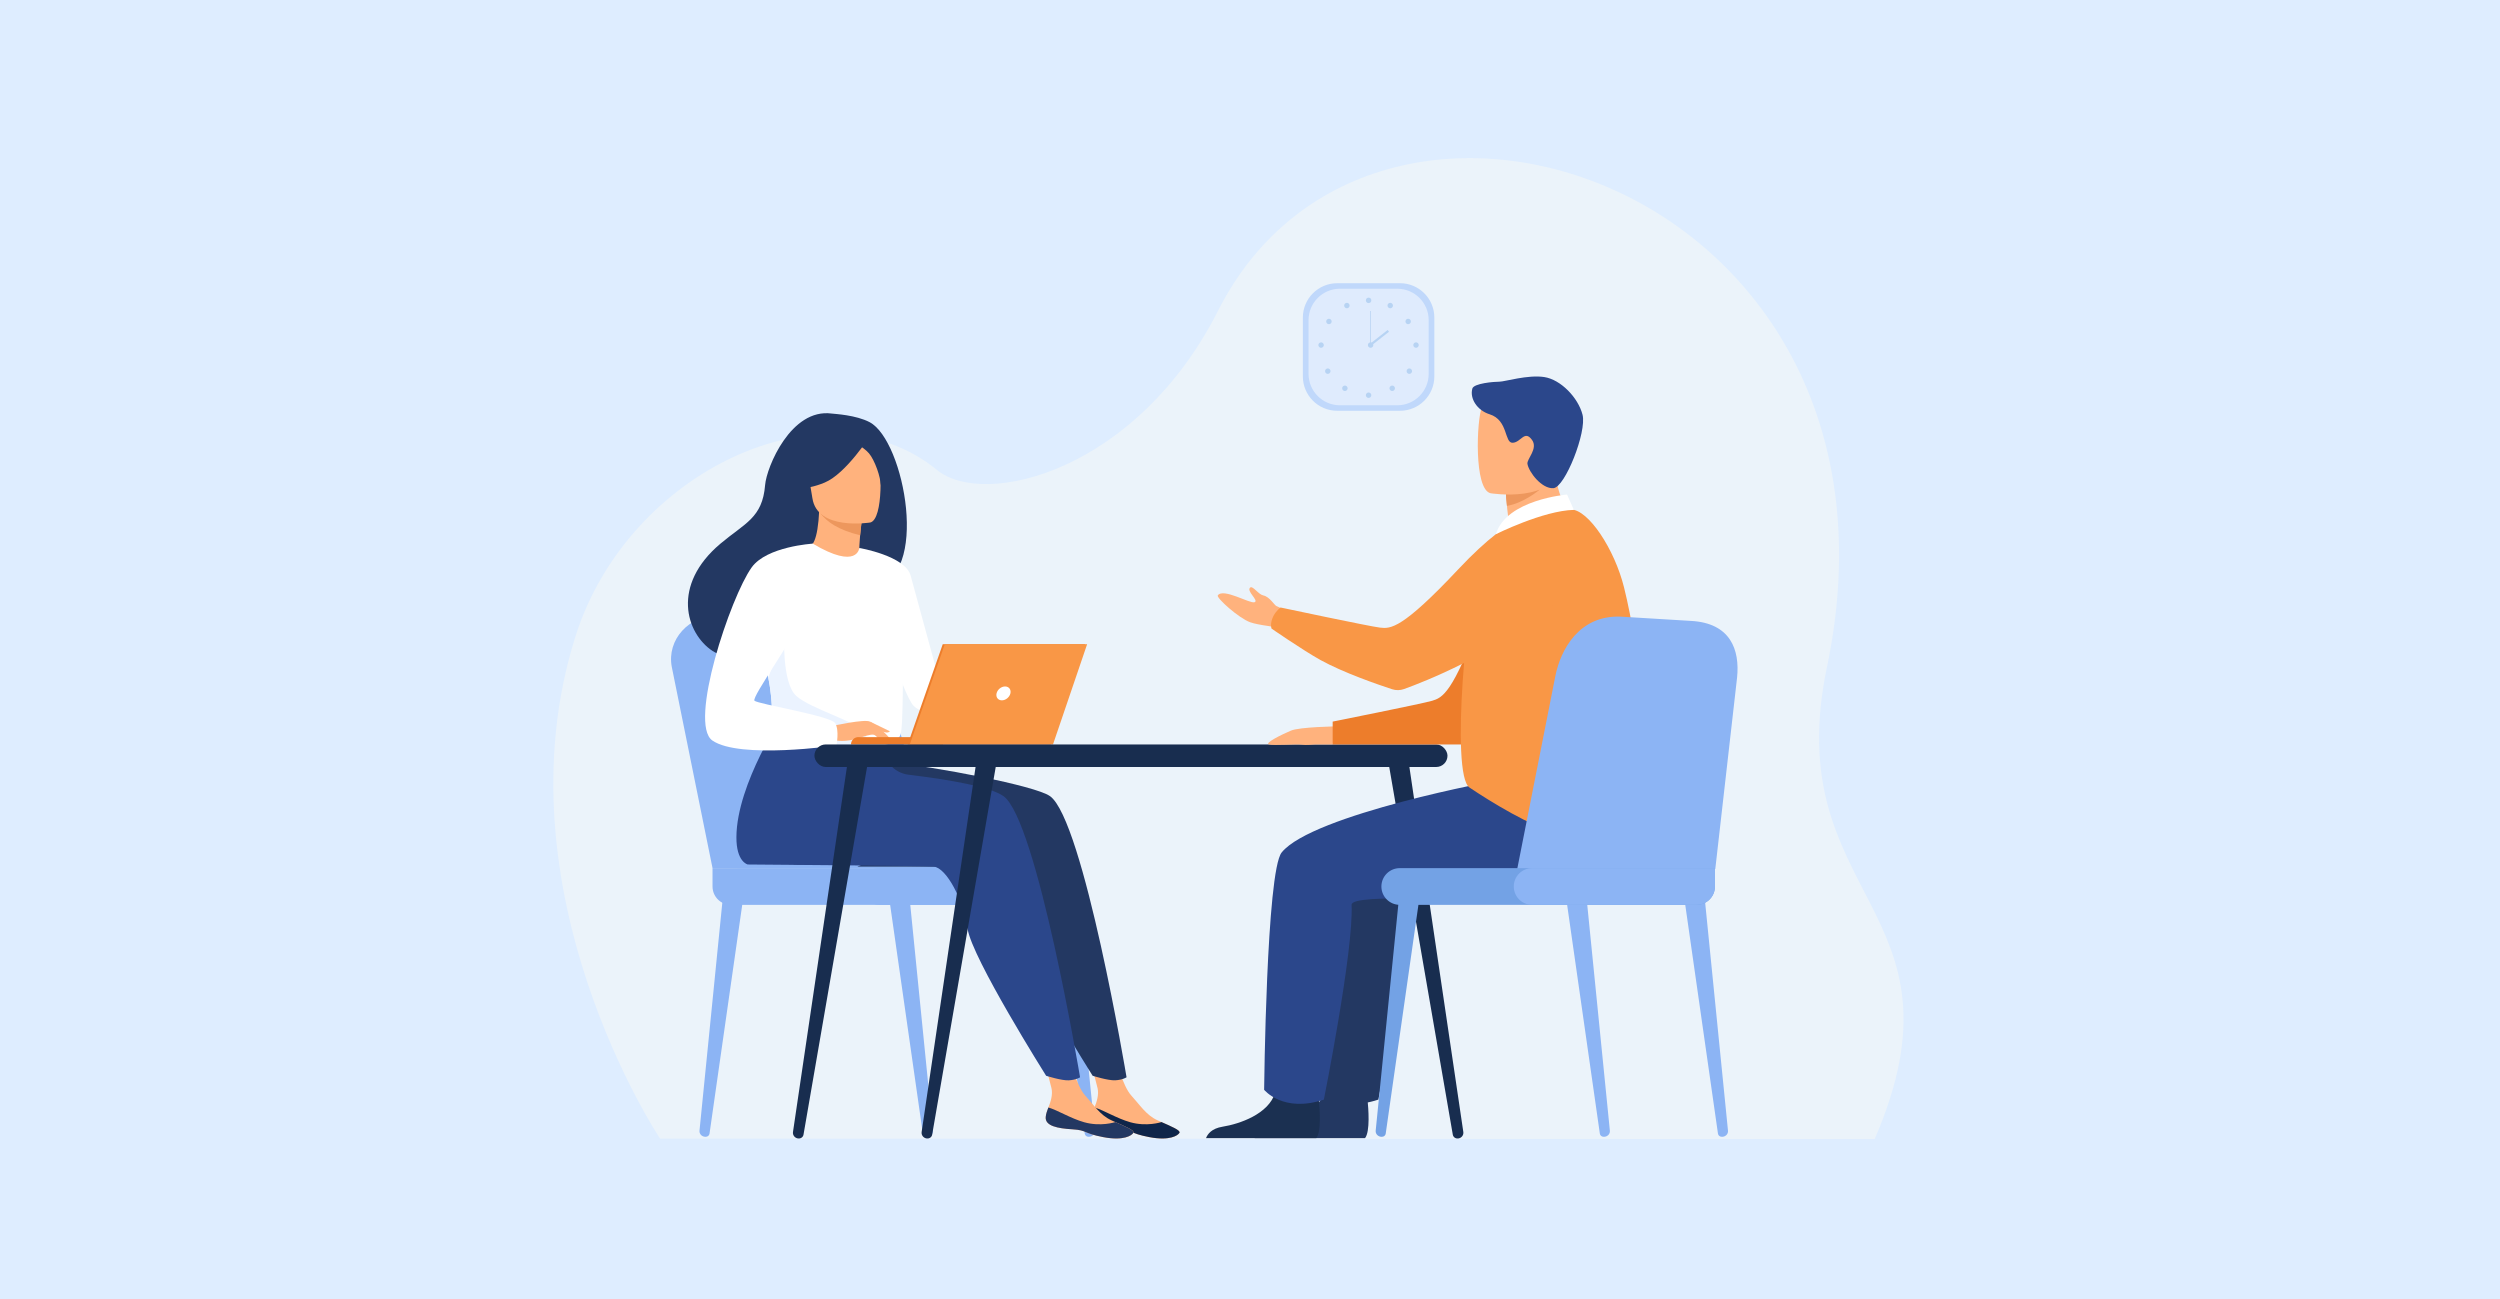 <?xml version="1.0" encoding="UTF-8"?>
<svg id="_レイヤー_1" data-name="レイヤー 1" xmlns="http://www.w3.org/2000/svg" viewBox="0 0 1120.06 582.03">
  <defs>
    <style>
      .cls-1 {
        fill: #ffb27d;
      }

      .cls-2 {
        fill: #1b3051;
      }

      .cls-3 {
        fill: #ed975d;
      }

      .cls-4 {
        fill: #0f2549;
      }

      .cls-5 {
        fill: #ed7d2b;
      }

      .cls-6 {
        fill: #73a2e5;
      }

      .cls-7 {
        fill: #c0d8fb;
      }

      .cls-8 {
        fill: #fff;
      }

      .cls-9 {
        fill: #deedff;
      }

      .cls-10 {
        fill: #8cb4f4;
      }

      .cls-11 {
        fill: #182d4f;
      }

      .cls-12 {
        fill: #f99746;
      }

      .cls-13 {
        fill: #233862;
      }

      .cls-14 {
        fill: #b7d3f3;
      }

      .cls-15 {
        fill: #ebf3fa;
      }

      .cls-16 {
        fill: #ebf3ff;
      }

      .cls-17 {
        fill: #dfebfd;
      }

      .cls-18 {
        fill: #2b478b;
      }
    </style>
  </defs>
  <rect class="cls-9" width="1120.06" height="582.03"/>
  <g>
    <path class="cls-15" d="M295.71,510.1s-74.02-110.91-37.85-225.1c23.58-74.43,112.03-115.21,161.95-74.43,21.26,17.37,89.47.59,125.89-71.33C616.48-.5,863.48,84.37,818.51,298.93c-21.76,103.83,66.23,107.61,21.39,211.4l-544.2-.22Z"/>
    <g>
      <path class="cls-10" d="M415.17,509.31h.19c1.54-.03,2.73-1.29,2.59-2.74l-10.28-102.68-8.97.8,14.76,103.23c.12.81.85,1.4,1.71,1.39Z"/>
      <path class="cls-10" d="M316.17,509.31h-.19c-1.54-.03-2.73-1.29-2.59-2.74l10.28-102.68,8.97.8-14.76,103.23c-.12.81-.85,1.4-1.71,1.39Z"/>
      <path class="cls-10" d="M487.71,509.31h.19c1.54-.03,2.73-1.29,2.59-2.74l-10.28-102.68-8.97.8,14.76,103.23c.12.81.85,1.4,1.71,1.39Z"/>
      <path class="cls-10" d="M319.23,388.95l-18.25-90.13c-2.34-12.2,7.77-23.36,20.9-23.06l35.2.8c12.14.28,22.7,8.4,26.07,20.07l26.7,92.31h-90.62Z"/>
      <path class="cls-10" d="M330.27,388.95l-18.25-90.13c-2.34-12.2,7.77-23.36,20.9-23.06l35.2.8c12.14.28,22.7,8.4,26.07,20.07l26.7,92.31h-90.62Z"/>
      <path class="cls-10" d="M327.45,388.95h132.99c4.54,0,8.22,3.68,8.22,8.22v8.22h-141.21c-4.54,0-8.22-3.68-8.22-8.22h0c0-4.54,3.68-8.22,8.22-8.22Z" transform="translate(787.89 794.34) rotate(180)"/>
      <rect class="cls-10" x="385.57" y="388.95" width="96.97" height="16.44" rx="8.22" ry="8.22" transform="translate(868.1 794.34) rotate(-180)"/>
    </g>
    <g>
      <path class="cls-7" d="M599.1,126.88h28.13c8.5,0,15.39,6.9,15.39,15.39v26.38c0,8.5-6.9,15.39-15.39,15.39h-28.13c-8.5,0-15.39-6.9-15.39-15.39v-26.37c0-8.5,6.9-15.39,15.39-15.39Z"/>
      <path class="cls-17" d="M600.32,129.36h25.7c7.76,0,14.06,6.3,14.06,14.06v24.09c0,7.76-6.3,14.06-14.06,14.06h-25.7c-7.76,0-14.06-6.3-14.06-14.06v-24.09c0-7.76,6.3-14.06,14.06-14.06Z"/>
      <g>
        <g>
          <circle class="cls-14" cx="613.17" cy="134.57" r="1.22"/>
          <path class="cls-14" d="M621.79,136.3c.33-.59,1.07-.8,1.66-.47.59.33.8,1.07.47,1.66-.33.59-1.07.8-1.66.47-.59-.33-.8-1.07-.47-1.66Z"/>
          <path class="cls-14" d="M630.23,143c.57-.37,1.32-.2,1.69.36.37.57.2,1.32-.36,1.69-.57.37-1.32.2-1.69-.36-.37-.57-.2-1.32.36-1.69Z"/>
          <path class="cls-14" d="M634.41,153.38c.67,0,1.22.55,1.22,1.22s-.55,1.22-1.22,1.22-1.22-.55-1.22-1.22.55-1.22,1.22-1.22Z"/>
          <path class="cls-14" d="M632.28,165.42c.48.48.48,1.25,0,1.73-.48.48-1.25.48-1.73,0-.48-.48-.48-1.25,0-1.73.48-.48,1.25-.48,1.73,0Z"/>
          <path class="cls-14" d="M624.61,173.1c.48.48.48,1.25,0,1.73-.48.48-1.25.48-1.73,0-.48-.48-.48-1.25,0-1.73.48-.48,1.25-.48,1.73,0Z"/>
          <path class="cls-14" d="M611.94,177.06c0-.67.55-1.22,1.22-1.22s1.22.55,1.22,1.22-.55,1.22-1.22,1.22-1.22-.55-1.22-1.22Z"/>
        </g>
        <g>
          <path class="cls-14" d="M604.5,136.3c-.33-.59-1.07-.8-1.66-.47-.59.33-.8,1.07-.47,1.66.33.59,1.07.8,1.66.47.59-.33.8-1.07.47-1.66Z"/>
          <path class="cls-14" d="M596.06,143c-.57-.37-1.32-.2-1.69.36-.37.57-.2,1.32.36,1.69.57.37,1.32.2,1.69-.36.37-.57.2-1.32-.36-1.69Z"/>
          <path class="cls-14" d="M591.88,153.38c-.67,0-1.22.55-1.22,1.22s.55,1.22,1.22,1.22,1.22-.55,1.22-1.22-.55-1.22-1.22-1.22Z"/>
          <path class="cls-14" d="M594.02,165.42c-.48.48-.48,1.25,0,1.73.48.48,1.25.48,1.73,0,.48-.48.48-1.25,0-1.73-.48-.48-1.25-.48-1.73,0Z"/>
          <path class="cls-14" d="M601.68,173.1c-.48.48-.48,1.25,0,1.73.48.48,1.25.48,1.73,0,.48-.48.48-1.25,0-1.73-.48-.48-1.25-.48-1.73,0Z"/>
        </g>
      </g>
      <g>
        <path class="cls-14" d="M612.84,154.6c0-.67.55-1.22,1.22-1.22s1.22.55,1.22,1.22-.55,1.22-1.22,1.22-1.22-.55-1.22-1.22Z"/>
        <rect class="cls-14" x="613.89" y="139.35" width=".33" height="15.25"/>
        <rect class="cls-14" x="612.81" y="150.9" width="10.28" height="1" transform="translate(38.39 413.87) rotate(-38.13)"/>
      </g>
    </g>
    <g>
      <path class="cls-13" d="M440.54,370.09c-7.53,13.11-17.01,18.17-17.01,18.17h-39.42s62.18-28.18,56.43-18.17Z"/>
      <g>
        <path class="cls-1" d="M489.16,500.35c-.43,4.14,5.33,5.2,12,5.61,6.67.4,4.64,1.75,13.77,3.5,9.13,1.75,12.82-.71,13.5-1.94.6-1.09-3.63-2.85-8.14-4.84-.57-.25-1.14-.5-1.7-.76-5.08-2.3-7.89-6.9-11.82-11.19-3.72-4.06-7.16-16.96-7.16-16.96l-12.4-2.79s3.37,11.62,4.53,16.57c.68,2.91-.41,6.15-1.37,8.62-.52,1.34-1.04,2.71-1.19,4.17Z"/>
        <path class="cls-4" d="M501.16,505.96c6.67.4,4.64,1.75,13.77,3.5,9.13,1.75,12.82-.71,13.5-1.94.6-1.09-3.63-2.85-8.14-4.84l-.07.08s-6.46,2.12-13.86.02c-6.03-1.71-11.85-5.39-16-6.6-.52,1.34-1.04,2.71-1.19,4.17-.43,4.14,5.33,5.2,12,5.61Z"/>
        <path class="cls-13" d="M470.37,356.66c-6.67-4.69-50.82-13.04-73.35-15.46l-24.9-21.62s-21.2,31.39-21.36,55.41c-.08,11.2,5.08,12.31,5.08,12.31,0,0,79.83.59,83.33.95,5.73.59,13.28,14.86,15.17,27.86,1.89,13,35.18,65.85,35.18,65.85,0,0,6.94,2.22,10.15,2.04,3.45-.2,5.05-1.36,5.05-1.36,0,0-19.29-115.42-34.34-125.99Z"/>
        <path class="cls-1" d="M468.52,500.35c-.43,4.14,5.33,5.2,12,5.61,6.67.4,4.64,1.75,13.77,3.5,9.13,1.75,12.82-.71,13.5-1.94.6-1.09-3.63-2.85-8.15-4.84-.57-.25-1.14-.5-1.7-.76-5.08-2.3-7.89-6.9-11.82-11.19-3.72-4.06-7.16-16.96-7.16-16.96l-12.4-2.79s3.37,11.62,4.53,16.57c.68,2.91-.41,6.15-1.37,8.62-.52,1.34-1.04,2.71-1.19,4.17Z"/>
        <path class="cls-13" d="M480.51,505.96c6.67.4,4.64,1.75,13.77,3.5,9.13,1.75,12.82-.71,13.5-1.94.6-1.09-3.63-2.85-8.15-4.84l-.07.08s-6.46,2.12-13.86.02c-6.03-1.71-11.85-5.39-16-6.6-.52,1.34-1.04,2.71-1.19,4.17-.43,4.14,5.33,5.2,12,5.61Z"/>
        <path class="cls-18" d="M449.54,356.66c-5.8-4.07-23.24-7.23-42.49-9.57-5.32-.65-9.69-4.52-10.99-9.72h0l-44.77-17.78s-21.2,31.39-21.36,55.41c-.08,11.2,5.08,12.31,5.08,12.31,0,0,79.83.59,83.33.95,5.73.59,13.28,14.86,15.17,27.86,1.89,13,35.18,65.85,35.18,65.85,0,0,6.94,2.22,10.15,2.04,3.45-.2,5.05-1.36,5.05-1.36,0,0-19.29-115.42-34.34-125.99Z"/>
        <path class="cls-13" d="M389.63,189.15c-6.15-3.23-15.51-3.67-17.04-3.87-18.2-2.45-29.15,24-29.8,32.01-1.19,14.77-9,17.02-20,26.27-22.05,18.55-15.59,40.1-3.53,48.11,7.24,4.81,19.99,0,19.99,0,.18.13,34.88-19.4,51.98-28.81,25.64-3.64,14.07-65.48-1.61-73.71Z"/>
        <path class="cls-1" d="M385.83,253.76c.08.04-8.09,3.76-13.98,1.81-5.55-1.83-10.43-10.18-10.35-10.19,2.41-.35,4.85-2.72,5.54-16.8l1.07.27,17.92,4.53s-.71,5.68-1,11.05c-.25,4.51-.2,8.8.81,9.33Z"/>
        <path class="cls-3" d="M386.02,233.38s0,1.17-.67,6.45c-10.14-2.56-14.61-5.92-17.76-9.76l18.43,3.31Z"/>
        <path class="cls-1" d="M389.85,234.1s-23.7,3.86-25.88-10.94c-2.18-14.8-6.7-24.26,8.34-27.35,15.04-3.09,18.82,2.12,20.75,6.89,1.93,4.76,2.9,30.02-3.21,31.41Z"/>
        <path class="cls-13" d="M389.87,195.18s-10.76,16.99-20.37,21.01c-9.61,4.02-14.33,1.98-14.33,1.98,0,0,4.37-6.63,5.51-15.53.34-2.62,2.04-4.87,4.5-5.86,6.9-2.76,20.23-7.12,24.69-1.61Z"/>
        <path class="cls-13" d="M380.41,196.83s6.31,3.23,8.91,6.27c2.51,2.93,5.4,10.86,5.2,14.43,0,0,3.11-17.08-3.37-22.95-6.87-6.23-10.73,2.26-10.73,2.26Z"/>
        <path class="cls-8" d="M404.79,289.91c-.72,48.18-.2,38.11-5.47,42.68-1.27,1.1-4.84,1.76-9.54,2.07-14.77.98-40.74-1.45-41.73-4.18-3.41-9.45-1-12.38-3.84-26.84-.3-1.54-.66-3.2-1.09-5.02-2.37-9.93-4.68-13.31,3.73-29.27,7.63-14.46,16.59-26.2,17.31-25.77,20.12,11.94,20.81,1.93,20.81,1.93,0,0,20.18,20.91,19.82,44.41Z"/>
        <path class="cls-8" d="M384.97,245.5s20.59,3.49,23.02,12.4c2.43,8.91,16.74,61.32,16.74,61.32,0,0-10.52,1.89-15.39-2.97-4.86-4.86-16.92-45.11-16.92-45.11l-7.46-25.64Z"/>
        <path class="cls-16" d="M389.79,334.66c-14.77.98-40.74-1.45-41.73-4.18-3.41-9.45-1-12.38-3.84-26.84l7.13-20.06s-1.18,22.34,5.41,28.22c6.58,5.88,26.98,11.34,30.18,16.25,1.55,2.36,2.56,4.72,2.86,6.62Z"/>
        <path class="cls-1" d="M372.86,325.26s14.57-3.25,16.93-1.95c2.35,1.29,8.1,6,8.82,7.64.72,1.64-5.24-1.24-7.17-1.76-1.25-.34-4.56.81-6.19,1.36-6.88,2.29-11.09,1.11-11.09,1.11l-1.29-6.4Z"/>
        <path class="cls-8" d="M364.16,243.57s-20.63,1.21-27.4,10.65c-9.54,13.3-28.45,69.98-17.61,77.54,12.21,8.51,55.57,2.23,55.57,2.23,0,0,1.44-6.74-.56-10.01-2.01-3.26-34.63-8.53-36.14-10.04-1.51-1.51,18.82-29.36,18.82-33.88s7.33-36.5,7.33-36.5Z"/>
        <path class="cls-1" d="M390.49,327.36s3.05,3.94,4.05,4.41c1,.47,1.65.35,1.65.35l-2.06-3.7-3.64-1.06Z"/>
        <path class="cls-1" d="M389.79,323.31l8.88,4.31s-.38.62-1.47.57c-1.09-.05-3.85-1.06-3.85-1.06l-3.56-3.82Z"/>
      </g>
    </g>
    <g>
      <path class="cls-5" d="M422.49,333.53h-41.23c0-1.82,1.47-3.29,3.29-3.29h37.95v3.29Z"/>
      <polygon class="cls-5" points="422.37 288.62 486.13 288.62 470.83 333.53 406.67 333.53 422.37 288.62"/>
      <polygon class="cls-12" points="487.06 288.62 471.77 333.53 407.61 333.53 423.31 288.62 487.06 288.62"/>
      <path class="cls-8" d="M452.69,310.66c-.4,1.72-2.11,3.11-3.82,3.11s-2.79-1.39-2.39-3.11c.4-1.72,2.11-3.11,3.82-3.11s2.79,1.39,2.39,3.11Z"/>
    </g>
    <g>
      <rect class="cls-11" x="364.88" y="333.53" width="283.63" height="10.1" rx="5.05" ry="5.05"/>
      <path class="cls-11" d="M653.23,510.06h.12c1.43-.19,2.44-1.47,2.26-2.87l-24.9-168.52-9.11.26,29.29,169.43c.19,1.09,1.22,1.83,2.33,1.7Z"/>
      <path class="cls-11" d="M357.65,510.06h-.12c-1.43-.19-2.44-1.47-2.26-2.87l24.9-168.52,9.11.26-29.29,169.43c-.19,1.09-1.22,1.83-2.33,1.7Z"/>
      <path class="cls-11" d="M415.29,510.06h-.12c-1.43-.19-2.44-1.47-2.26-2.87l24.9-168.52,9.11.26-29.29,169.43c-.19,1.09-1.22,1.83-2.33,1.7Z"/>
    </g>
    <g>
      <path class="cls-13" d="M562.16,509.92h49.4c2.38-2.9,1.5-13.6,1.14-17.09-.07-.7-.13-1.11-.13-1.11,0,0-16.87-13.49-19.19-3.16-.07.32-.16.64-.25.95-2.92,9.66-16.01,14.06-23.58,15.28-4.92.8-6.73,3.35-7.41,5.14Z"/>
      <path class="cls-13" d="M696.97,349.4c-1.78,0-84.63,15.55-98.33,32.52-6.85,8.47-7.86,106.33-7.86,106.33,0,0,8.47,10.5,26.76,4.4,0,0,13.41-66.95,12.42-87.26-.27-5.62,56.6-.81,67.01-3.51,10.41-2.69,35.84-25.34,30.24-36.37-5.6-11.03-30.24-16.11-30.24-16.11Z"/>
      <path class="cls-1" d="M598.99,325.43s-16.71.23-20.66,1.92c-3.95,1.69-11.97,5.58-9.82,6.18,2.15.6,12.38-.25,14.59.09,2.21.34,4.94-.09,6.29-.09,1.35,0,7.67,0,7.67,0l1.92-8.1Z"/>
      <path class="cls-1" d="M579.46,285.33s-5.7-4.07-11.23-4.86c-3.16-.45-6.22-1.01-8.08-1.67-5.11-1.8-15.32-10.98-14.55-12.06,2.48-3.45,14.4,3.85,16.48,3.07,2.08-.78-4-5.11-1.89-6.63,1.1-.79,3.69,3.19,5.8,3.59,2.86.54,5.09,4.58,5.95,4.79,1.67.41,9.01,5.87,9.01,5.87l-1.51,7.91Z"/>
      <path class="cls-5" d="M688.71,237.79s-12.72,3.94-25.25,38.45c-12.53,34.51-17.29,36.37-21.85,37.73-4.56,1.35-44.54,9.32-44.54,9.32v10.24h61.61s23.1-21.98,30.03-36.77c6.93-14.79,0-58.97,0-58.97Z"/>
      <path class="cls-2" d="M540.33,509.92h49.4c2.38-2.9,1.5-13.6,1.14-17.09-.07-.7-.12-1.11-.12-1.11,0,0-16.87-13.49-19.19-3.16-.07.32-.16.64-.25.95-2.92,9.66-16.01,14.06-23.58,15.28-4.92.8-6.73,3.35-7.41,5.14Z"/>
      <path class="cls-18" d="M672.55,349.4c-1.78,0-84.63,15.55-98.33,32.52-6.85,8.47-7.86,106.33-7.86,106.33,0,0,8.47,10.5,26.76,4.4,0,0,13.41-66.95,12.42-87.26-.27-5.62,56.6-.81,67.01-3.51,10.41-2.69,35.84-25.34,30.24-36.37-5.6-11.03-30.24-16.11-30.24-16.11Z"/>
      <path class="cls-1" d="M677.74,248.72c5.96-.49,12.21-2.08,17.61-3.83,6.75-2.19,12.19-5.39,8.69-11.56-3.23-5.69-8.46-18.39-8.11-28.91l-12.56,10.12-8.53,6.88s.04,4.05.97,11.16c.17,1.29.37,2.69.61,4.19.19,1.21-.36,2.41-1.4,3.06-.06.04-.13.08-.19.12-4.24,2.66-2.06,9.2,2.93,8.79Z"/>
      <path class="cls-3" d="M674.83,219.74s-.44,1.47.31,6.91c7.61-1.24,14.72-7.31,14.72-7.31-3.87-1.06-5.28-5.25-8.17-4.86l-6.87,5.26Z"/>
      <path class="cls-1" d="M667.79,220.98s29.26,4.86,32.01-13.41c2.75-18.27,8.37-29.95-10.19-33.82-18.57-3.88-23.25,2.55-25.65,8.42-2.4,5.87-3.7,37.07,3.84,38.81Z"/>
      <path class="cls-18" d="M659.65,174.09c-1.26,4.4,2.11,9.76,7.75,11.52,8.38,2.62,6.53,12.9,10.3,12.76,3.77-.14,5.29-5.91,8.66-1.3,2.87,3.93-2.39,8.59-2.03,10.75.62,3.7,6.42,11.27,11.64,10.89,5.22-.38,15-25.21,13.05-32.89-1.96-7.68-9.78-15.78-17.18-16.9-7.4-1.12-17.68,2.08-20.06,2.08s-11.46.71-12.14,3.09Z"/>
      <path class="cls-12" d="M727.6,263.14c-4.23-17.02-15.92-34.88-23.82-34.87-13.47.03-32.83,3.58-40.65,22.86-5.76,14.2-13.44,95.9-4.76,101.71,19.84,13.28,65.83,40.4,74,12.75,7.49-25.34,2.57-72.91-4.77-102.46Z"/>
      <path class="cls-12" d="M694.88,246.2c-3.84-9.99-16.24-13.45-24.69-6.88-4.57,3.56-10.17,8.62-16.93,15.82-25.13,26.77-30.24,26.6-34.96,26.05-4.72-.55-44.6-9.02-44.6-9.02,0,0-2.04,1.51-3.24,3.94-1.61,3.25-.8,5.47-.8,5.47-1.56-1.01,14.14,9.81,21.95,14.13,10.32,5.7,25.87,11.04,32.06,13.07,1.76.58,3.65.55,5.39-.08,9.19-3.31,40.06-15.39,65.2-36.34,6.62-5.52,4.19-16.9.63-26.16Z"/>
      <path class="cls-8" d="M705.13,228.44l-3.05-6.87s-27.29,2.23-31.88,17.76c0,0,21.16-10.56,34.93-10.89Z"/>
    </g>
    <g>
      <path class="cls-10" d="M771.4,509.31h.19c1.54-.03,2.73-1.29,2.59-2.74l-10.28-102.68-8.97.8,14.76,103.23c.12.81.85,1.4,1.72,1.39Z"/>
      <path class="cls-10" d="M718.48,509.31h.19c1.54-.03,2.73-1.29,2.59-2.74l-10.28-102.68-8.97.8,14.76,103.23c.12.81.85,1.4,1.72,1.39Z"/>
      <path class="cls-6" d="M619.12,509.31h-.19c-1.54-.03-2.73-1.29-2.59-2.74l10.28-102.68,8.97.8-14.76,103.23c-.12.81-.85,1.4-1.72,1.39Z"/>
      <path class="cls-10" d="M768.49,389.34l9.76-85.76c1.28-12.36-2.86-24.46-20.69-25.4l-31.38-1.91c-18.6-.77-26.99,14.71-29.35,26.62l-18.63,94.27,90.28-7.83Z"/>
      <path class="cls-6" d="M627.12,388.95h141.21v8.22c0,4.54-3.68,8.22-8.22,8.22h-132.99c-4.54,0-8.22-3.68-8.22-8.22h0c0-4.54,3.68-8.22,8.22-8.22Z"/>
      <path class="cls-10" d="M686.43,388.95h81.91v8.22c0,4.54-3.68,8.22-8.22,8.22h-73.69c-4.54,0-8.22-3.68-8.22-8.22h0c0-4.54,3.68-8.22,8.22-8.22Z"/>
    </g>
  </g>
</svg>